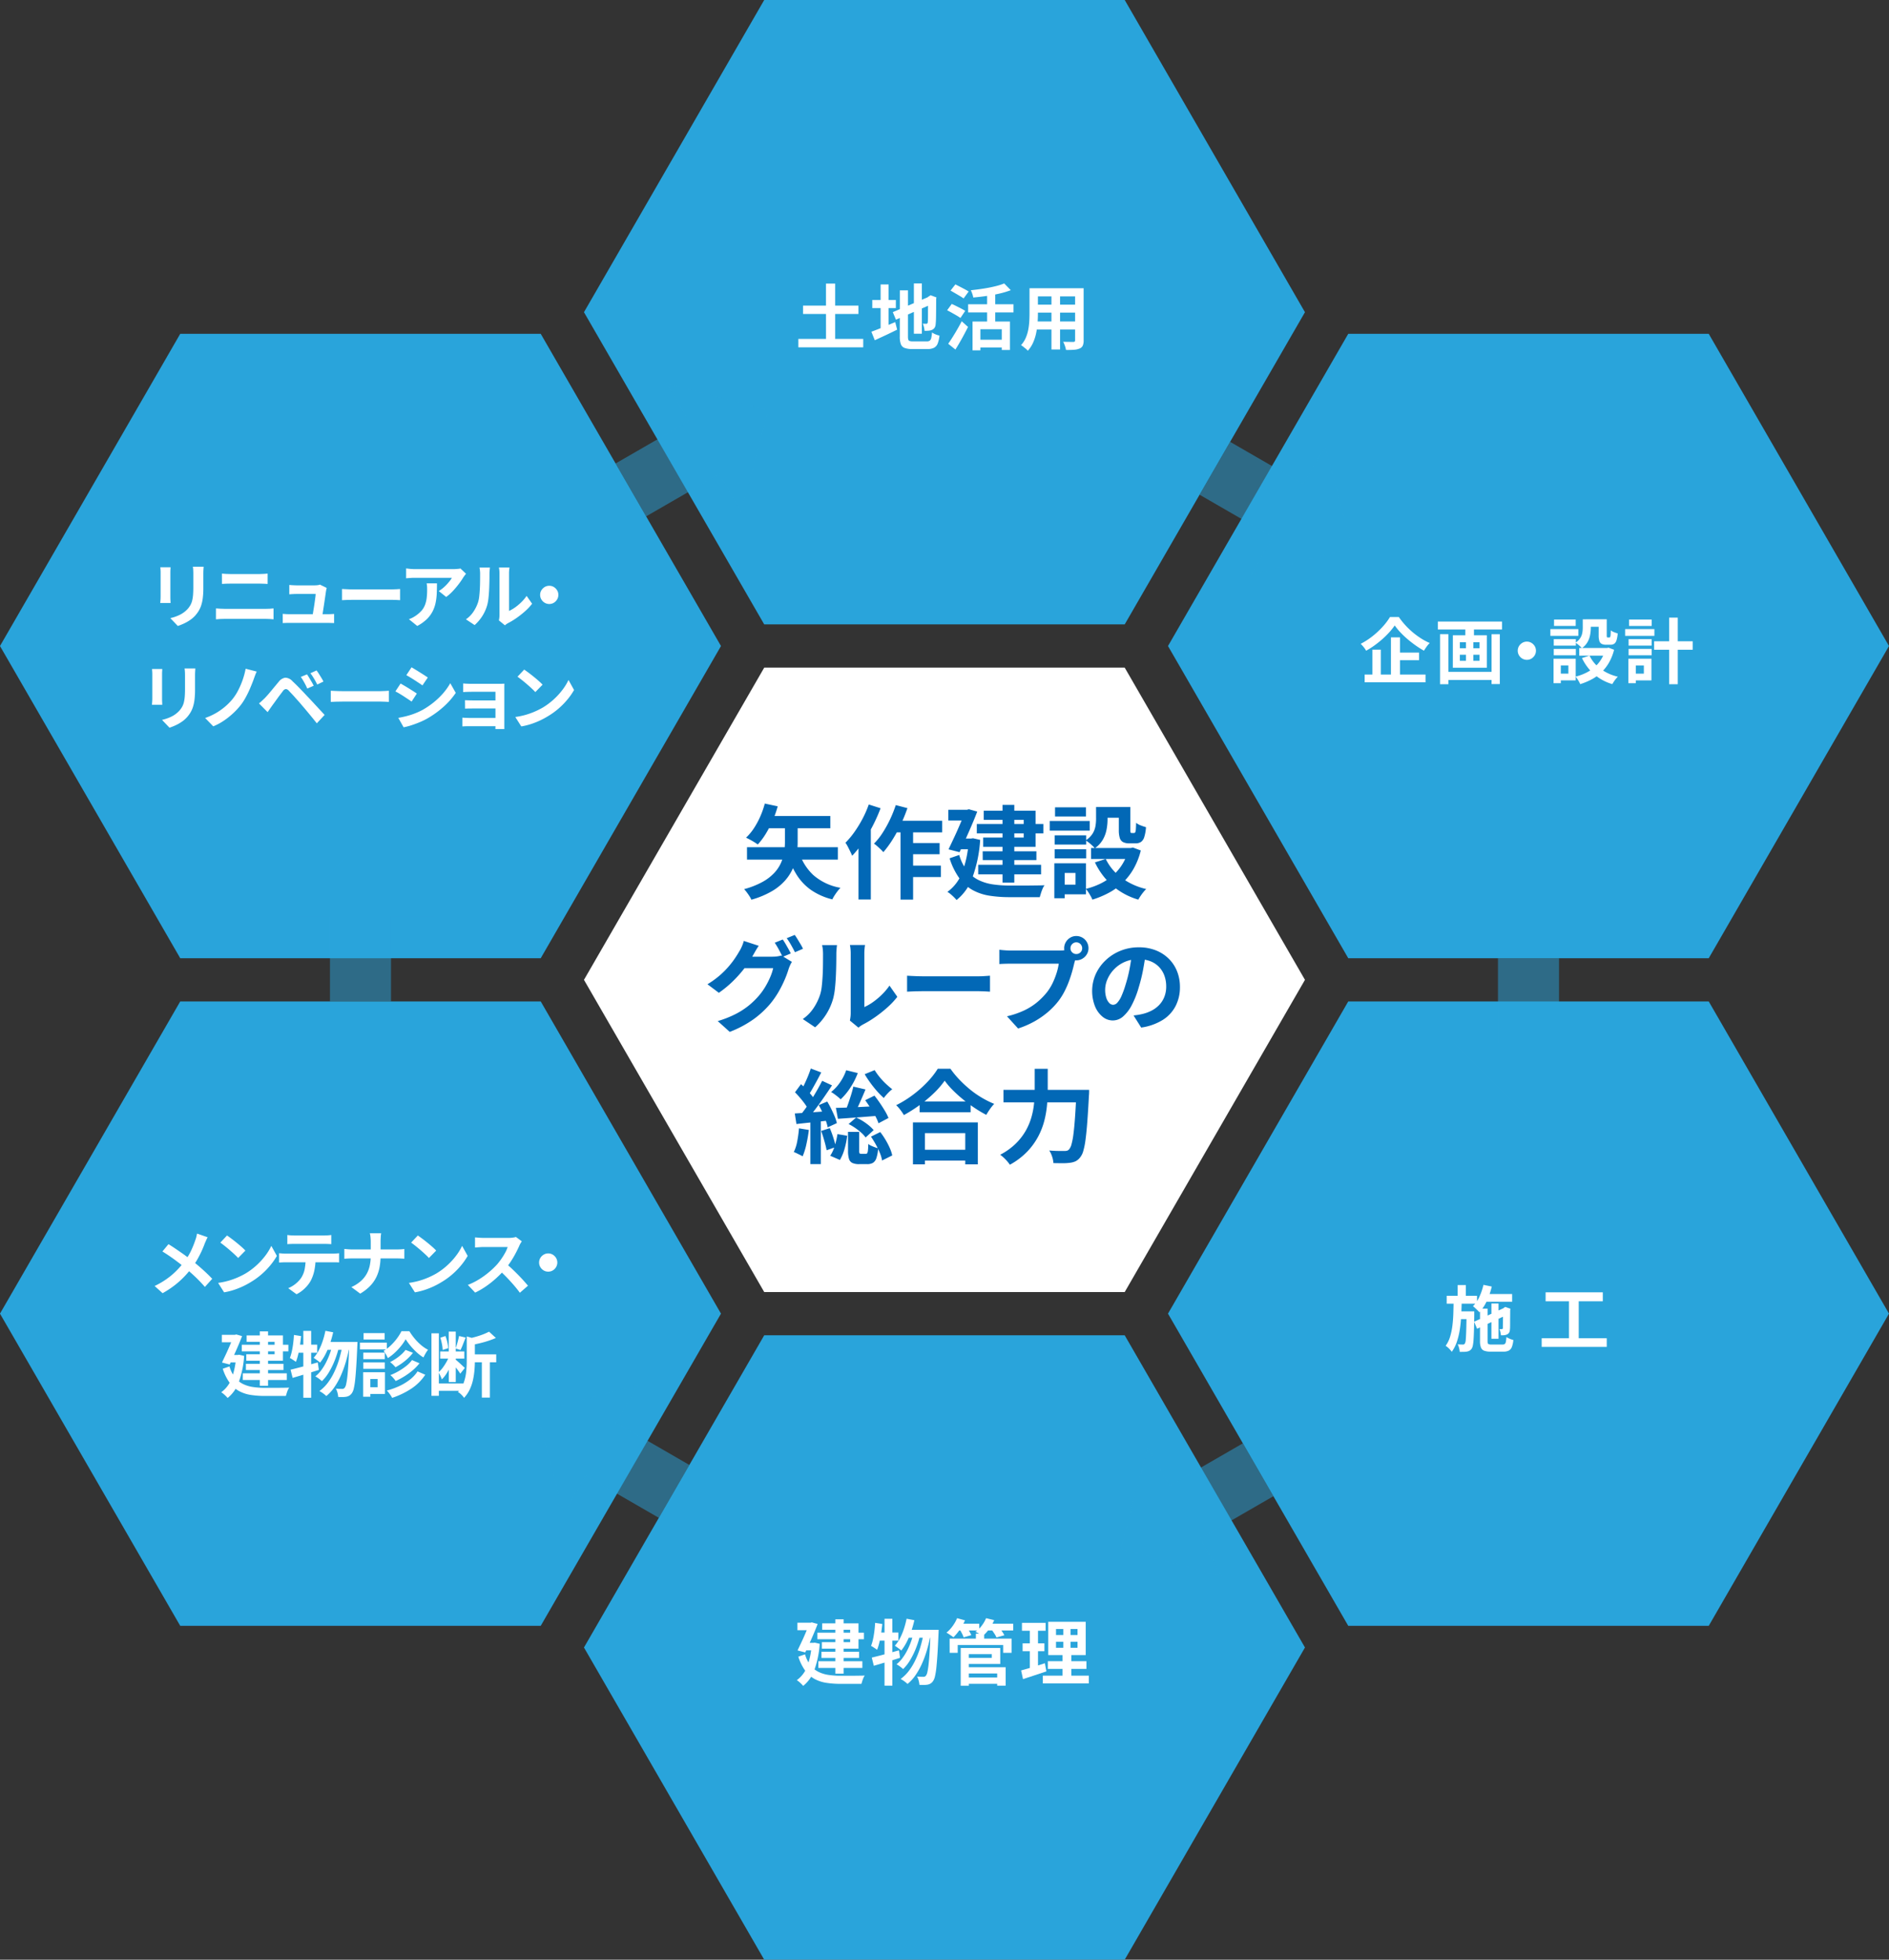 <svg xmlns="http://www.w3.org/2000/svg" width="270.016" height="280.124" viewBox="0 0 270.016 280.124"><rect x="0" y="0" width="270.016" height="280.124" fill="#333333" stroke="none"/><g transform="translate(-1659.207 -884.232)"><path d="M1851.3,884.232h-51.53l-25.765,44.626,25.765,44.626h51.53l25.765-44.626Z" transform="translate(-31.325 0)" fill="#29a4db"/><path d="M1851.3,1015.48h-51.53l-25.765,44.626,25.765,44.626h51.53l25.765-44.626Z" transform="translate(-31.325 -35.812)" fill="#fff"/><path d="M1966.107,949.856h-51.53l-25.765,44.626,25.765,44.626h51.53l25.765-44.626Z" transform="translate(-62.65 -17.906)" fill="#29a4db"/><path d="M1966.107,1081.1h-51.53l-25.765,44.626,25.765,44.626h51.53l25.765-44.626Z" transform="translate(-62.65 -53.718)" fill="#29a4db"/><path d="M1851.3,1146.728h-51.53l-25.765,44.626,25.765,44.626h51.53l25.765-44.626Z" transform="translate(-31.325 -71.624)" fill="#29a4db"/><path d="M1736.5,1081.1h-51.53l-25.765,44.626,25.765,44.626h51.53l25.765-44.626Z" transform="translate(0 -53.718)" fill="#29a4db"/><path d="M1736.5,949.856h-51.53l-25.765,44.626,25.765,44.626h51.53l25.765-44.626Z" transform="translate(0 -17.906)" fill="#29a4db"/><g transform="translate(1700.135 939.044)"><g transform="translate(166.957 82.158)" opacity="0.5" style="mix-blend-mode:multiply;isolation:isolate"><g transform="translate(6.237)"><rect width="8.726" height="13.498" fill="#29a4db"/></g><g transform="translate(0 12.076)"><path d="M1966.3,1089.207h-21.2l10.6,10.6Z" transform="translate(-1945.101 -1089.207)" fill="#29a4db"/></g></g><g transform="translate(0 65.669)" opacity="0.5" style="mix-blend-mode:multiply;isolation:isolate"><g transform="translate(6.238 9.176)"><rect width="8.726" height="13.498" fill="#29a4db"/></g><path d="M1715.494,1060.52h21.2l-10.6-10.6Z" transform="translate(-1715.494 -1049.922)" fill="#29a4db"/></g><g transform="translate(47.067)" opacity="0.5" style="mix-blend-mode:multiply;isolation:isolate"><g transform="translate(0 4.692)"><rect width="13.497" height="8.726" transform="translate(0 6.749) rotate(-29.999)" fill="#29a4db"/></g><g transform="translate(7.339)"><path d="M1790.315,959.612l10.6,18.361,3.877-14.478Z" transform="translate(-1790.315 -959.612)" fill="#29a4db"/></g></g><g transform="translate(130.545 8.349)" opacity="0.5" style="mix-blend-mode:multiply;isolation:isolate"><g transform="translate(0 0)"><rect width="8.726" height="13.498" transform="matrix(0.5, -0.866, 0.866, 0.5, 0, 7.557)" fill="#29a4db"/></g><g transform="translate(7.34 0.636)"><path d="M1915.72,971.968l-10.6,18.361,14.477-3.881Z" transform="translate(-1905.119 -971.968)" fill="#29a4db"/></g></g><g transform="translate(119.275 151.503)" opacity="0.5" style="mix-blend-mode:multiply;isolation:isolate"><g transform="translate(5.765 0)"><rect width="13.497" height="8.726" transform="translate(0 6.749) rotate(-29.999)" fill="#29a4db"/></g><g transform="translate(0 0.636)"><path d="M1894,1187.2l-10.6-18.361-3.877,14.478Z" transform="translate(-1879.525 -1168.84)" fill="#29a4db"/></g></g><g transform="translate(35.797 143.154)" opacity="0.5" style="mix-blend-mode:multiply;isolation:isolate"><g transform="translate(5.764 4.691)"><rect width="8.726" height="13.498" transform="matrix(0.5, -0.866, 0.866, 0.5, 0, 7.557)" fill="#29a4db"/></g><path d="M1768.6,1174.846l10.6-18.361-14.477,3.881Z" transform="translate(-1764.723 -1156.484)" fill="#29a4db"/></g></g><g transform="translate(1773.324 924.748)" style="isolation:isolate"><g style="isolation:isolate"><path d="M1816.146,947.889h9.273v1.2h-9.273Zm.671-4.764h7.92v1.2h-7.92Zm3.279-3.146h1.313v8.734H1820.1Z" transform="translate(-1816.146 -939.959)" fill="#fff"/><path d="M1830.5,946.853q.418-.153.977-.372c.374-.145.768-.307,1.186-.484s.833-.349,1.247-.519l.274,1.079q-.815.408-1.654.8t-1.542.713Zm.132-4.54H1834v1.161h-3.37Zm1.19-2.219h1.141v6.749h-1.141Zm1.741,3.96,5.273-2.25.438,1.048-5.262,2.28Zm1.008-3.115h1.16v6.6a1.6,1.6,0,0,0,.046.443.293.293,0,0,0,.2.2,1.593,1.593,0,0,0,.463.051h1.985a.711.711,0,0,0,.417-.1.649.649,0,0,0,.214-.377,4.921,4.921,0,0,0,.112-.8,2.346,2.346,0,0,0,.5.27,3.1,3.1,0,0,0,.565.178,4.354,4.354,0,0,1-.255,1.14,1.146,1.146,0,0,1-.519.6,2.008,2.008,0,0,1-.937.184h-2.178a3.072,3.072,0,0,1-1.084-.153.916.916,0,0,1-.545-.539,3.073,3.073,0,0,1-.153-1.089Zm2.005-.987h1.14v7.187h-1.14Zm2.026,1.985h-.082l.214-.153.224-.143.844.305-.04.2q0,.723-.005,1.318t-.01,1.049q-.005.453-.02.758c-.01.2-.022.356-.036.458a1.114,1.114,0,0,1-.153.555.817.817,0,0,1-.366.3,1.527,1.527,0,0,1-.524.123q-.3.02-.545.02a3.6,3.6,0,0,0-.091-.534,2.583,2.583,0,0,0-.163-.494c.088.007.18.012.274.015s.167.005.214.005a.244.244,0,0,0,.148-.041.284.284,0,0,0,.076-.182c.007-.048.013-.156.02-.326s.01-.4.01-.687,0-.645.006-1.069S1838.6,942.5,1838.6,941.936Z" transform="translate(-1820.062 -939.951)" fill="#fff"/><path d="M1845.392,943.789l.661-.906c.191.081.407.183.652.306s.481.243.713.361a6,6,0,0,1,.559.321l-.681,1.018a5.932,5.932,0,0,0-.535-.346c-.22-.13-.453-.261-.7-.4S1845.6,943.891,1845.392,943.789Zm.153,4.785q.275-.386.606-.911t.676-1.12q.347-.6.652-1.186l.9.814q-.265.53-.564,1.089t-.611,1.1q-.311.539-.626,1.038Zm.335-7.6.693-.886q.283.143.641.326c.239.122.47.244.7.366s.413.231.555.326l-.723.988a5.914,5.914,0,0,0-.529-.345q-.325-.194-.682-.4T1845.88,940.969Zm2.514,1.955h6.485v1.16h-6.485Zm5.161-2.973.937.957a12.207,12.207,0,0,1-1.649.494q-.905.208-1.858.342t-1.858.213a2.908,2.908,0,0,0-.137-.524,4.434,4.434,0,0,0-.209-.514q.651-.071,1.318-.163t1.3-.214q.631-.122,1.181-.27A8.344,8.344,0,0,0,1853.556,939.951Zm-4.53,5.436h5.344v4.072H1853.2V946.5h-3.053v3.013h-1.121Zm.8,2.6h3.858v1.109h-3.858Zm1.283-6.882h1.16v4.927h-1.16Z" transform="translate(-1824.126 -939.951)" fill="#fff"/><path d="M1861.135,940.889h1.2v3.665q0,.6-.051,1.313a11.008,11.008,0,0,1-.2,1.43,6.576,6.576,0,0,1-.437,1.369,4.263,4.263,0,0,1-.758,1.161,1.738,1.738,0,0,0-.276-.275q-.183-.153-.371-.3c-.127-.1-.233-.169-.321-.224a3.731,3.731,0,0,0,.662-1.013,5.461,5.461,0,0,0,.361-1.15,8.888,8.888,0,0,0,.153-1.191q.035-.6.036-1.134Zm.681,4.754h6.322v1.15h-6.322Zm.021-4.754h6.24v1.171h-6.24Zm0,2.352h6.261v1.139h-6.261Zm2.432-1.884h1.232v8.287h-1.232Zm3.381-.468h1.221v7.442a1.892,1.892,0,0,1-.121.758.834.834,0,0,1-.439.412,2.317,2.317,0,0,1-.784.183c-.319.027-.713.038-1.18.031a2.965,2.965,0,0,0-.154-.59,4.344,4.344,0,0,0-.244-.58c.2.007.394.012.59.015s.372.005.524.005h.331a.3.3,0,0,0,.2-.051.262.262,0,0,0,.056-.193Z" transform="translate(-1828.091 -940.207)" fill="#fff"/></g></g><g transform="translate(1853.706 972.425)" style="isolation:isolate"><g style="isolation:isolate"><path d="M1931.559,1006.73a9.44,9.44,0,0,1-.753.947,12.529,12.529,0,0,1-.972.967,14.2,14.2,0,0,1-1.131.911,11.849,11.849,0,0,1-1.237.789,2.407,2.407,0,0,0-.2-.325,4.47,4.47,0,0,0-.286-.357q-.151-.174-.285-.306a10.527,10.527,0,0,0,1.7-1.1,11.778,11.778,0,0,0,1.46-1.369,8.577,8.577,0,0,0,1.024-1.364h1.262a11.168,11.168,0,0,0,3.186,3.064,8.667,8.667,0,0,0,1.232.652,4.252,4.252,0,0,0-.443.524q-.209.29-.381.575a13.109,13.109,0,0,1-1.2-.758q-.595-.423-1.155-.9a12.921,12.921,0,0,1-1.028-.977A8.539,8.539,0,0,1,1931.559,1006.73Zm-4.3,7.015h8.7v1.109h-8.7Zm1.109-3.554h1.2v4.123h-1.2Zm2.648-1.761h1.292v5.9h-1.292Zm.61,2.178h3.41v1.089h-3.41Z" transform="translate(-1926.692 -1005.519)" fill="#fff"/><path d="M1941.855,1006.416h9.172v1.139h-9.172Zm.316,1.811h1.191v7.146h-1.191Zm.682,5.385H1950v1.161h-7.146Zm1.151-5.233h4.855v4.642H1944Zm1,1v.856h2.81v-.856Zm0,1.781v.865h2.81v-.865Zm.784-4.408h1.232v2.088h-1.232Zm.092,2.088h1.048v3.8h-1.048Zm3.654-.611h1.182v7.127h-1.182Z" transform="translate(-1930.829 -1005.764)" fill="#fff"/><path d="M1958.865,1010.363a1.235,1.235,0,0,1,.657.178,1.412,1.412,0,0,1,.468.468,1.291,1.291,0,0,1,0,1.308,1.387,1.387,0,0,1-.468.473,1.29,1.29,0,0,1-1.308,0,1.367,1.367,0,0,1-.473-.473,1.29,1.29,0,0,1,0-1.308,1.392,1.392,0,0,1,.473-.468A1.236,1.236,0,0,1,1958.865,1010.363Z" transform="translate(-1935.115 -1006.841)" fill="#fff"/><path d="M1963.975,1007.376h4v.967h-4Zm.458,4.235h1.039v3.5h-1.039Zm.03-2.8h3.156v.926h-3.156Zm0,1.394h3.156v.916h-3.156Zm.041-4.194h3.095v.916H1964.5Zm.519,5.6h2.576v3.1h-2.576v-.966h1.528v-1.172h-1.528Zm3.584-5.629h1.15v1.242a5.477,5.477,0,0,1-.1,1,3.258,3.258,0,0,1-.371,1.013,2.684,2.684,0,0,1-.8.865,2.993,2.993,0,0,0-.26-.27c-.112-.105-.229-.2-.351-.3a2.944,2.944,0,0,0-.306-.214,2.273,2.273,0,0,0,.687-.672,2.058,2.058,0,0,0,.286-.733,4.152,4.152,0,0,0,.066-.713Zm3.237,4.1h.234l.213-.052.795.3a7.256,7.256,0,0,1-.718,1.817,6.186,6.186,0,0,1-2.469,2.407,9.294,9.294,0,0,1-1.66.692,2.663,2.663,0,0,0-.173-.361c-.075-.132-.154-.263-.24-.392a3.637,3.637,0,0,0-.238-.326,7.26,7.26,0,0,0,1.476-.534,5.632,5.632,0,0,0,1.246-.83,4.874,4.874,0,0,0,.947-1.13,5.058,5.058,0,0,0,.586-1.405Zm-3.737,0h4.215v1.089h-4.215Zm1.467,1.089a5.059,5.059,0,0,0,1.567,1.877,6.69,6.69,0,0,0,2.484,1.135,2.99,2.99,0,0,0-.285.31c-.1.126-.2.255-.285.387s-.163.253-.224.361a6.905,6.905,0,0,1-2.6-1.41,7.118,7.118,0,0,1-1.735-2.316Zm-.509-5.193h2.453v1.069h-2.453Zm1.821,0h1.151v2.29a.731.731,0,0,0,.026.255.106.106,0,0,0,.106.051h.255a.118.118,0,0,0,.1-.066.764.764,0,0,0,.061-.285q.022-.218.031-.667a1.568,1.568,0,0,0,.463.26,5.22,5.22,0,0,0,.524.178,4.142,4.142,0,0,1-.174.988.917.917,0,0,1-.331.494.977.977,0,0,1-.544.137h-.6a1.406,1.406,0,0,1-.642-.122.687.687,0,0,1-.331-.412,2.631,2.631,0,0,1-.1-.8Z" transform="translate(-1936.865 -1005.645)" fill="#fff"/><path d="M1978.674,1007.284h4.184v.967h-4.184Zm.468,4.235h1.058v3.5h-1.058Zm.031-2.8h3.289v.926h-3.289Zm0,1.394h3.289v.916h-3.289Zm.061-4.194h3.237v.916h-3.237Zm.5,5.6h2.7v3.1h-2.7v-.966h1.618v-1.172h-1.618Zm3.085-2.494h5.518v1.211h-5.518Zm2.147-3.38h1.232v9.518h-1.232Z" transform="translate(-1940.876 -1005.553)" fill="#fff"/></g></g><g transform="translate(1865.846 1067.891)" style="isolation:isolate"><g style="isolation:isolate"><path d="M1944.527,1139.068h1.161q-.02,1.069-.071,2.1t-.193,1.975a10.62,10.62,0,0,1-.418,1.772,5.331,5.331,0,0,1-.742,1.465,3.162,3.162,0,0,0-.392-.463,2.592,2.592,0,0,0-.484-.393,4.345,4.345,0,0,0,.632-1.283,9.276,9.276,0,0,0,.331-1.558q.107-.834.137-1.751C1944.508,1140.32,1944.52,1139.7,1944.527,1139.068Zm-.987-.692h4.337v1.13h-4.337Zm1.568-1.537h1.17v1.914h-1.17Zm1.272,3.757h1.1v.478q-.011,1.222-.036,2.083t-.061,1.419a6.48,6.48,0,0,1-.1.875,1.424,1.424,0,0,1-.157.458,1,1,0,0,1-.3.3,1.133,1.133,0,0,1-.367.133,2.563,2.563,0,0,1-.468.045q-.274.005-.59.005a2.705,2.705,0,0,0-.093-.555,2.785,2.785,0,0,0-.193-.534,4.077,4.077,0,0,0,.432.036c.133,0,.233.006.3.006a.418.418,0,0,0,.168-.03.335.335,0,0,0,.128-.133,1.354,1.354,0,0,0,.122-.55q.04-.438.07-1.348t.042-2.449Zm-1.253,0h1.649v1.109h-1.649Zm3.665-3.787,1.191.244a10.447,10.447,0,0,1-.707,2.061,5.961,5.961,0,0,1-1.064,1.614,3.308,3.308,0,0,0-.26-.275c-.112-.108-.226-.217-.341-.325a3.05,3.05,0,0,0-.315-.265,4.516,4.516,0,0,0,.915-1.343A8.571,8.571,0,0,0,1948.793,1136.808Zm-1.333,5.273,4.439-2.046.417.987-4.429,2.067Zm.845-1.873h1.079v4.643c0,.216.034.353.1.406a.884.884,0,0,0,.479.082h1.567a.5.5,0,0,0,.315-.082.535.535,0,0,0,.153-.31,5.04,5.04,0,0,0,.082-.677,2.964,2.964,0,0,0,.468.244,2.914,2.914,0,0,0,.519.173,3.561,3.561,0,0,1-.214,1.008.959.959,0,0,1-.442.514,1.725,1.725,0,0,1-.779.148h-1.792a2.639,2.639,0,0,1-.937-.132.8.8,0,0,1-.468-.463,2.51,2.51,0,0,1-.133-.911Zm.377-2.087h4.214v1.1h-4.214Zm1.252,1.354h1.017v5.039h-1.017Zm1.659.774h-.082l.2-.153.193-.133.754.265-.041.173q0,.54-.006,1t-.005.824c0,.245,0,.449-.005.611a2.624,2.624,0,0,1-.025.367.876.876,0,0,1-.116.443.69.69,0,0,1-.321.26,1.3,1.3,0,0,1-.413.1,3.114,3.114,0,0,1-.432.01,4.587,4.587,0,0,0-.077-.463,1.8,1.8,0,0,0-.138-.422,1.737,1.737,0,0,0,.188.01h.148a.144.144,0,0,0,.1-.031.222.222,0,0,0,.057-.122c0-.034,0-.117,0-.25s.007-.313.01-.545.006-.509.006-.835Z" transform="translate(-1943.387 -1136.808)" fill="#fff"/><path d="M1962.273,1144.844h9.3v1.232h-9.3Zm.56-6.566h8.175v1.283h-8.175Zm3.339.7h1.395v6.363h-1.395Z" transform="translate(-1948.54 -1137.209)" fill="#fff"/></g></g><g transform="translate(1681.305 1060.52)" style="isolation:isolate"><g transform="translate(0 0)" style="isolation:isolate"><path d="M1697.18,1127.258a4.219,4.219,0,0,0-.223.453c-.082.186-.15.34-.2.462q-.183.509-.458,1.105t-.622,1.2a10.825,10.825,0,0,1-.763,1.15,14.137,14.137,0,0,1-1.064,1.247,12.731,12.731,0,0,1-1.359,1.227,13.282,13.282,0,0,1-1.751,1.15l-1.14-1.028a11.355,11.355,0,0,0,2.4-1.522,11.543,11.543,0,0,0,1.8-1.909,8.191,8.191,0,0,0,.993-1.573,14.2,14.2,0,0,0,.626-1.553,3.758,3.758,0,0,0,.148-.473c.043-.18.076-.335.1-.463Zm-5.6.987q.387.235.819.524t.875.6q.443.3.845.6t.728.539q.815.642,1.588,1.334t1.4,1.355l-1.049,1.16q-.672-.773-1.364-1.43t-1.5-1.329q-.275-.233-.631-.509c-.238-.183-.494-.376-.769-.58s-.564-.408-.87-.615-.618-.409-.937-.606Z" transform="translate(-1689.597 -1126.688)" fill="#fff"/><path d="M1702.084,1133.886a10.833,10.833,0,0,0,1.5-.315,10.654,10.654,0,0,0,1.3-.468,11.91,11.91,0,0,0,1.1-.551,9.747,9.747,0,0,0,1.588-1.181,10.085,10.085,0,0,0,1.262-1.379,7.857,7.857,0,0,0,.855-1.4l.794,1.435a9.493,9.493,0,0,1-.952,1.364,10.827,10.827,0,0,1-1.278,1.3,10.591,10.591,0,0,1-1.537,1.1,11.383,11.383,0,0,1-1.12.6,11.639,11.639,0,0,1-1.267.5,9.751,9.751,0,0,1-1.39.341Zm1.272-6.779q.265.183.621.447t.738.575q.382.311.718.606a7.278,7.278,0,0,1,.55.53l-1.038,1.059q-.194-.215-.51-.509t-.682-.611q-.366-.315-.723-.6t-.63-.479Z" transform="translate(-1693.004 -1126.791)" fill="#fff"/><path d="M1714.068,1129.614c.149.014.311.028.484.041s.337.02.494.02h6.668c.108,0,.257-.005.443-.015s.348-.025.484-.046v1.324c-.122-.014-.272-.023-.448-.026s-.336,0-.479,0h-6.668c-.149,0-.314,0-.494.01s-.34.017-.484.031Zm1.181-2.606a4.938,4.938,0,0,0,.55.056c.2.01.376.016.539.016h4.092c.177,0,.36-.006.55-.016a5.279,5.279,0,0,0,.55-.056v1.314q-.265-.021-.55-.031t-.55-.011h-4.082q-.265,0-.565.011c-.2.007-.378.017-.534.031Zm4.031,3.308a8.356,8.356,0,0,1-.173,1.786,5.791,5.791,0,0,1-.5,1.42,4.192,4.192,0,0,1-.489.713,5.3,5.3,0,0,1-.7.692,4.367,4.367,0,0,1-.855.55l-1.191-.866a4.051,4.051,0,0,0,1.038-.611,3.929,3.929,0,0,0,.805-.845,3.539,3.539,0,0,0,.518-1.3,8.38,8.38,0,0,0,.132-1.526Z" transform="translate(-1696.274 -1126.764)" fill="#fff"/><path d="M1726.892,1128.912l.529.047q.3.025.6.025h6.342q.357,0,.657-.02c.2-.014.351-.027.453-.042v1.384l-.484-.025q-.331-.014-.636-.015h-6.291c-.224,0-.435.005-.631.015s-.376.023-.54.036Zm3.777-1.048c0-.17-.01-.373-.031-.606a2.9,2.9,0,0,0-.1-.586h1.619a5.284,5.284,0,0,0-.061.6c-.014.241-.02.442-.02.606v2.005a9.09,9.09,0,0,1-.133,1.582,5.667,5.667,0,0,1-.453,1.431,4.949,4.949,0,0,1-.886,1.282,6.564,6.564,0,0,1-1.441,1.12l-1.262-.936a5.264,5.264,0,0,0,1.339-.845,4.007,4.007,0,0,0,.85-1.049,4.259,4.259,0,0,0,.448-1.222,6.854,6.854,0,0,0,.132-1.364v-2.015Z" transform="translate(-1699.773 -1126.672)" fill="#fff"/><path d="M1739.59,1133.886a10.822,10.822,0,0,0,1.5-.315,10.536,10.536,0,0,0,1.3-.468,11.777,11.777,0,0,0,1.1-.551,9.736,9.736,0,0,0,1.588-1.181,10.094,10.094,0,0,0,1.262-1.379,7.849,7.849,0,0,0,.855-1.4l.794,1.435a9.509,9.509,0,0,1-.952,1.364,10.938,10.938,0,0,1-1.278,1.3,10.594,10.594,0,0,1-1.537,1.1,11.446,11.446,0,0,1-1.12.6,11.658,11.658,0,0,1-1.268.5,9.776,9.776,0,0,1-1.389.341Zm1.273-6.779c.177.122.383.271.621.447s.483.369.738.575.494.41.718.606a7.339,7.339,0,0,1,.55.53l-1.038,1.059q-.193-.215-.509-.509t-.682-.611q-.367-.315-.723-.6t-.631-.479Z" transform="translate(-1703.238 -1126.791)" fill="#fff"/><path d="M1758.884,1128.021c-.04.061-.1.156-.178.286a2.246,2.246,0,0,0-.178.356c-.142.32-.317.675-.524,1.07s-.441.789-.7,1.186a11.991,11.991,0,0,1-.83,1.115,16.9,16.9,0,0,1-1.257,1.267,13.688,13.688,0,0,1-1.446,1.15,10.91,10.91,0,0,1-1.552.9l-1.048-1.1a9.484,9.484,0,0,0,1.6-.794,12.024,12.024,0,0,0,1.435-1.039,11.592,11.592,0,0,0,1.14-1.089,8.945,8.945,0,0,0,.636-.824,9.5,9.5,0,0,0,.535-.87,4.427,4.427,0,0,0,.346-.8h-3.451c-.142,0-.292.005-.448.016s-.3.02-.443.031l-.321.025v-1.445c.1.006.228.017.377.03s.3.023.453.031.279.01.381.01H1757a4.32,4.32,0,0,0,.616-.041,2.583,2.583,0,0,0,.433-.092Zm-2.279,3.167q.4.315.845.733t.885.865q.439.448.81.861t.625.718l-1.161,1.008q-.376-.52-.86-1.08c-.323-.372-.662-.745-1.019-1.115s-.718-.72-1.084-1.053Z" transform="translate(-1706.397 -1126.871)" fill="#fff"/><path d="M1766.486,1130.634a1.226,1.226,0,0,1,.656.178,1.391,1.391,0,0,1,.468.469,1.285,1.285,0,0,1,0,1.308,1.376,1.376,0,0,1-.468.473,1.29,1.29,0,0,1-1.308,0,1.372,1.372,0,0,1-.473-.473,1.29,1.29,0,0,1,0-1.308,1.387,1.387,0,0,1,.473-.469A1.238,1.238,0,0,1,1766.486,1130.634Z" transform="translate(-1710.222 -1127.753)" fill="#fff"/><path d="M1704.821,1149.328h.224l.214-.031.713.164a13.485,13.485,0,0,1-.784,3.787,5.025,5.025,0,0,1-1.578,2.229q-.092-.111-.26-.279c-.112-.113-.228-.217-.346-.316a2.008,2.008,0,0,0-.311-.22,4.226,4.226,0,0,0,1.466-1.918,10.5,10.5,0,0,0,.662-3.2Zm-2.036-2.881h2.148v1.069h-2.148Zm1.721,0h.153l.182-.05.835.233q-.223.591-.524,1.3t-.621,1.416q-.321.707-.626,1.348l-1.1-.284q.223-.479.473-1t.478-1.049q.229-.524.423-.987t.326-.8Zm-.632,4.52a4.637,4.637,0,0,0,.8,1.6,3.386,3.386,0,0,0,1.156.922,4.909,4.909,0,0,0,1.446.427,12.127,12.127,0,0,0,1.695.112h1.262q.407,0,.819-.006l.774-.009c.241,0,.436-.009.585-.015a1.6,1.6,0,0,0-.193.346,4.61,4.61,0,0,0-.163.443q-.071.229-.122.4h-2.993a13.092,13.092,0,0,1-2.036-.148,5.159,5.159,0,0,1-1.68-.561,4.139,4.139,0,0,1-1.327-1.18,6.99,6.99,0,0,1-.983-2Zm-.061-1.639h1.486v1.07h-1.517Zm1.822-1.456h6.658v.937h-6.658Zm.143,4.083h6.291v.957h-6.291Zm.447-1.355h5.375v.886h-5.375Zm.1-4.062h5.192v3.615h-5.243v-.926h4.052v-1.772h-4Zm1.883-.58h1.181v7.778h-1.181Z" transform="translate(-1693.171 -1131.934)" fill="#fff"/><path d="M1716.769,1146.437l1.028.162q-.071.673-.173,1.35t-.244,1.277a7.632,7.632,0,0,1-.325,1.059c-.061-.048-.146-.108-.255-.178l-.326-.214a1.772,1.772,0,0,0-.285-.158,6.348,6.348,0,0,0,.28-.953q.118-.533.194-1.14T1716.769,1146.437Zm-.479,4.968q.5-.123,1.136-.286t1.343-.361q.708-.2,1.411-.392l.153,1.069q-.958.305-1.95.606t-1.8.534Zm.765-3.583h3.034v1.161h-3.268Zm1.058-1.965h1.12v9.558h-1.12Zm3.157-.011,1.109.214a16,16,0,0,1-.468,1.645,10.98,10.98,0,0,1-.632,1.486,7.246,7.246,0,0,1-.774,1.206,1.786,1.786,0,0,0-.264-.229c-.116-.085-.233-.17-.352-.255s-.218-.155-.3-.209a5.087,5.087,0,0,0,.728-1.059,9,9,0,0,0,.561-1.328A12.822,12.822,0,0,0,1721.27,1145.846Zm1.028,1.955.886.437a13.053,13.053,0,0,1-.561,1.787,11.46,11.46,0,0,1-.83,1.706,6.041,6.041,0,0,1-1.023,1.313,4.964,4.964,0,0,0-.437-.361,3.455,3.455,0,0,0-.509-.322,4.473,4.473,0,0,0,.834-.859,7.771,7.771,0,0,0,.7-1.13,10.714,10.714,0,0,0,.55-1.272A12.8,12.8,0,0,0,1722.3,1147.8Zm1.414.122.947.437q-.194.988-.484,1.976a15.442,15.442,0,0,1-.692,1.893,10.378,10.378,0,0,1-.922,1.665,5.917,5.917,0,0,1-1.161,1.277,3.833,3.833,0,0,0-.453-.376,4.1,4.1,0,0,0-.534-.336,5.688,5.688,0,0,0,1.2-1.186,8.741,8.741,0,0,0,.941-1.578,13.115,13.115,0,0,0,.693-1.832A19.706,19.706,0,0,0,1723.712,1147.924Zm-2.137-.489h3.634v1.129h-4.184Zm3.115,0h1.161c-.007.143-.011.257-.011.345a1.486,1.486,0,0,1-.01.2q-.071,1.72-.148,2.921t-.162,1.981a9.556,9.556,0,0,1-.2,1.222,1.892,1.892,0,0,1-.255.636,1.326,1.326,0,0,1-.366.366,1.346,1.346,0,0,1-.439.164,3.169,3.169,0,0,1-.519.046c-.2,0-.417,0-.641-.015a3.454,3.454,0,0,0-.106-.6,2.481,2.481,0,0,0-.23-.591c.19.021.367.033.529.036s.292.006.387.006a.418.418,0,0,0,.2-.042.6.6,0,0,0,.167-.153,1.358,1.358,0,0,0,.194-.514,10.135,10.135,0,0,0,.172-1.125q.082-.732.148-1.868t.128-2.753Z" transform="translate(-1696.853 -1131.904)" fill="#fff"/><path d="M1729.965,1147.555h3.848v.967h-3.848Zm.458,4.236h1.028v3.5h-1.028Zm.02-2.8h3.075v.926h-3.075Zm0,1.395h3.075v.916h-3.075Zm.041-4.195h3.013v.916h-3.013Zm.49,5.6h2.565v3.1h-2.565v-.966h1.517v-1.171h-1.517Zm5.527-4.724a7.17,7.17,0,0,1-.651.957,9.064,9.064,0,0,1-.881.952,6.869,6.869,0,0,1-1.013.788,5.806,5.806,0,0,0-.275-.534,4.045,4.045,0,0,0-.336-.5,5.221,5.221,0,0,0,1.033-.78,7.8,7.8,0,0,0,.891-1.012,6.776,6.776,0,0,0,.631-1.019h1.131a8.325,8.325,0,0,0,.758,1.06,7.5,7.5,0,0,0,.92.931,5.233,5.233,0,0,0,.988.667,3.862,3.862,0,0,0-.352.523c-.118.208-.219.4-.3.576a6.22,6.22,0,0,1-.967-.733,9.479,9.479,0,0,1-.885-.927A8.5,8.5,0,0,1,1736.5,1147.067Zm1.7,4.6,1.1.478a6.984,6.984,0,0,1-2.021,2.006,11.491,11.491,0,0,1-2.713,1.3,3.935,3.935,0,0,0-.336-.54,4.323,4.323,0,0,0-.428-.509,10.146,10.146,0,0,0,1.761-.625,7.868,7.868,0,0,0,1.522-.917A4.855,4.855,0,0,0,1738.2,1151.668Zm-1.72-3.075,1.059.417a6.291,6.291,0,0,1-.723.8,8.105,8.105,0,0,1-.86.7,8.337,8.337,0,0,1-.911.564,4.7,4.7,0,0,0-.351-.376,3.327,3.327,0,0,0-.422-.357,8.424,8.424,0,0,0,.82-.483,6.719,6.719,0,0,0,.789-.611A4.157,4.157,0,0,0,1736.48,1148.593Zm.927,1.456,1.069.459a7.088,7.088,0,0,1-.967,1,9.817,9.817,0,0,1-1.171.855,11.364,11.364,0,0,1-1.262.681,4.933,4.933,0,0,0-.346-.437,3.349,3.349,0,0,0-.418-.408,8.462,8.462,0,0,0,1.166-.559,9,9,0,0,0,1.094-.738A4.374,4.374,0,0,0,1737.407,1150.049Z" transform="translate(-1700.612 -1131.923)" fill="#fff"/><path d="M1744.021,1146.244h1.059v8.938h-1.059Zm.662,7.167h3.879v1.048h-3.879Zm1.9-4,.651.285a9.84,9.84,0,0,1-.443,1.155,9.426,9.426,0,0,1-.595,1.115,4.421,4.421,0,0,1-.693.865,4.133,4.133,0,0,0-.208-.514c-.092-.194-.178-.361-.259-.5a4.31,4.31,0,0,0,.611-.672,7.687,7.687,0,0,0,.545-.85A5.4,5.4,0,0,0,1746.587,1149.411Zm-1.314-.57h3.451v1.017h-3.451Zm.02-1.965.733-.244a5.922,5.922,0,0,1,.27.9,5.287,5.287,0,0,1,.127.839l-.794.255a5.256,5.256,0,0,0-.107-.85A7.514,7.514,0,0,0,1745.294,1146.876Zm1.2-.876h1.008v7.218H1746.5Zm.978,3.991.279.244q.189.162.4.356t.387.362c.119.111.206.192.26.238l-.652.825c-.061-.1-.144-.226-.249-.373s-.217-.294-.336-.447-.233-.3-.342-.433-.2-.247-.275-.336Zm.5-3.36.948.223c-.13.313-.257.631-.383.958a8.227,8.227,0,0,1-.361.824l-.692-.223c.061-.17.122-.358.183-.566s.119-.417.173-.631S1747.937,1146.809,1747.971,1146.632Zm1.1.061,1.425.406c-.007.089-.1.146-.265.173v2.994c0,.38-.02.8-.057,1.247a10.669,10.669,0,0,1-.209,1.385,6.388,6.388,0,0,1-.463,1.369,4.775,4.775,0,0,1-.819,1.211,1.585,1.585,0,0,0-.225-.3,3.479,3.479,0,0,0-.325-.316,1.493,1.493,0,0,0-.326-.22,3.994,3.994,0,0,0,.846-1.384,6.553,6.553,0,0,0,.34-1.533q.078-.778.077-1.47Zm3.186-.683.977.9q-.509.224-1.1.418t-1.211.341q-.617.147-1.206.26a3.086,3.086,0,0,0-.148-.464,3.522,3.522,0,0,0-.219-.462q.528-.123,1.064-.275t1.017-.341A8.15,8.15,0,0,0,1752.258,1146.01Zm-2.637,3.248h3.665v1.13h-3.665Zm1.608.569h1.15v5.61h-1.15Z" transform="translate(-1704.447 -1131.946)" fill="#fff"/></g></g><g transform="translate(1680.927 965.237)" style="isolation:isolate"><g style="isolation:isolate"><path d="M1692.185,995.716c-.007.122-.014.243-.02.361s-.01.259-.01.423v3.44c0,.129,0,.278.01.448s.013.316.02.438h-1.476c.007-.1.017-.231.031-.408s.021-.339.021-.489V996.5c0-.1,0-.219-.01-.372s-.017-.29-.031-.412Zm4.724-.082c-.007.143-.015.3-.026.464s-.015.351-.015.555v2.015a11.58,11.58,0,0,1-.076,1.425,5.633,5.633,0,0,1-.229,1.07,3.794,3.794,0,0,1-.372.809,4.732,4.732,0,0,1-.5.667,4.118,4.118,0,0,1-.774.657,6.047,6.047,0,0,1-.88.489,8.26,8.26,0,0,1-.819.321l-1.069-1.12a6.032,6.032,0,0,0,1.379-.484,3.835,3.835,0,0,0,1.074-.8,3.247,3.247,0,0,0,.427-.591,2.629,2.629,0,0,0,.249-.657,5.313,5.313,0,0,0,.122-.82q.035-.458.036-1.048v-1.934q0-.306-.015-.555c-.01-.167-.026-.321-.046-.464Z" transform="translate(-1689.523 -995.634)" fill="#fff"/><path d="M1701.657,1001.97l.636.041c.22.014.433.02.636.02h5.843c.177,0,.365,0,.565-.015s.385-.026.554-.047v1.558c-.176-.02-.37-.036-.58-.047s-.391-.015-.54-.015h-5.843c-.2,0-.42.005-.646.015s-.437.026-.626.047Zm.855-4.978c.183.021.385.035.606.045s.415.016.585.016h4.214q.306,0,.61-.021c.2-.013.378-.027.52-.04v1.476l-.539-.026q-.326-.016-.591-.016h-4.2q-.3,0-.621.011t-.58.031Z" transform="translate(-1692.51 -996.005)" fill="#fff"/><path d="M1714.789,1003.337c.136.013.293.026.473.036s.359.015.535.015h5.334c.129,0,.3,0,.5-.01s.37-.017.5-.031v1.313c-.068-.006-.161-.011-.28-.014l-.366-.01c-.126,0-.236-.006-.331-.006H1715.8q-.265,0-.489.006c-.15,0-.322.012-.519.025Zm6.29-3.7a1.122,1.122,0,0,0-.061.223c-.013.082-.027.149-.04.2q-.031.214-.086.59t-.122.83q-.067.453-.138.911t-.127.834c-.036.252-.069.452-.1.6h-1.394c.027-.142.057-.323.092-.545s.073-.461.117-.723.084-.524.122-.789.069-.509.1-.733.044-.4.051-.539h-2.749q-.244,0-.524.016c-.187.009-.352.022-.494.036v-1.344c.088.013.193.023.315.031l.371.02c.126.007.233.011.321.011h2.606c.074,0,.163,0,.265-.011a2.512,2.512,0,0,0,.294-.036.468.468,0,0,0,.194-.066Z" transform="translate(-1696.093 -996.597)" fill="#fff"/><path d="M1726.438,1000.016l.468.025c.19.011.388.02.6.026s.4.01.575.01h5.466q.357,0,.672-.025c.21-.017.383-.029.52-.036v1.6c-.116-.006-.289-.017-.52-.031s-.454-.02-.672-.02h-5.466q-.437,0-.9.015c-.305.01-.553.022-.742.035Z" transform="translate(-1699.272 -996.83)" fill="#fff"/><path d="M1747.6,996.734c-.055.068-.122.154-.2.259s-.146.2-.193.27a9.893,9.893,0,0,1-.622.911,12.706,12.706,0,0,1-.855,1.019,6.39,6.39,0,0,1-.967.859l-1.059-.845a4.862,4.862,0,0,0,.6-.428,5.538,5.538,0,0,0,.545-.514c.166-.18.312-.35.438-.514a3.061,3.061,0,0,0,.29-.437h-5.3q-.316,0-.6.02c-.19.015-.4.031-.641.051V995.97q.3.042.611.072c.21.02.42.03.631.03h5.487c.1,0,.21,0,.346-.011s.27-.016.4-.031a1.5,1.5,0,0,0,.289-.05Zm-4.154,1.374q0,.752-.03,1.456a8.283,8.283,0,0,1-.169,1.348,4.9,4.9,0,0,1-.437,1.228,4.339,4.339,0,0,1-.83,1.1,5.785,5.785,0,0,1-1.354.958l-1.191-.967a3.977,3.977,0,0,0,.519-.219,4.811,4.811,0,0,0,1.339-1.054,2.936,2.936,0,0,0,.463-.819,4.2,4.2,0,0,0,.224-.967,9.745,9.745,0,0,0,.061-1.146c0-.156,0-.306-.01-.453a2.869,2.869,0,0,0-.061-.462Z" transform="translate(-1702.706 -995.726)" fill="#fff"/><path d="M1750.8,1003.2a4.044,4.044,0,0,0,1.1-1.131,5.46,5.46,0,0,0,.631-1.3,4.188,4.188,0,0,0,.168-.829c.037-.329.066-.683.087-1.059s.032-.75.036-1.12.005-.711.005-1.024a4.674,4.674,0,0,0-.025-.524c-.018-.147-.039-.284-.066-.413h1.5a.928.928,0,0,0-.025.169c-.01.1-.02.214-.031.345s-.015.27-.015.413c0,.3,0,.646-.01,1.043s-.02.8-.041,1.216-.051.806-.092,1.176a6.6,6.6,0,0,1-.163.942,5.9,5.9,0,0,1-.7,1.6,6.094,6.094,0,0,1-1.115,1.319Zm4.714.153q.031-.154.056-.351a3.211,3.211,0,0,0,.026-.4v-5.935a4.4,4.4,0,0,0-.036-.6,2.34,2.34,0,0,0-.046-.274h1.517a2.161,2.161,0,0,0-.041.279,5.259,5.259,0,0,0-.03.606V1002a5.02,5.02,0,0,0,.865-.5,7.185,7.185,0,0,0,.881-.738,6.049,6.049,0,0,0,.769-.911l.784,1.12a7.656,7.656,0,0,1-1.013,1.079,12.973,12.973,0,0,1-1.227.967,10.513,10.513,0,0,1-1.211.733,2.5,2.5,0,0,0-.265.167c-.068.052-.125.1-.173.138Z" transform="translate(-1705.919 -995.676)" fill="#fff"/><path d="M1766.688,999.386a1.232,1.232,0,0,1,.657.178,1.4,1.4,0,0,1,.468.469,1.225,1.225,0,0,1,.178.656,1.24,1.24,0,0,1-.178.652,1.387,1.387,0,0,1-.468.473,1.29,1.29,0,0,1-1.308,0,1.369,1.369,0,0,1-.473-.473,1.242,1.242,0,0,1-.178-.652,1.227,1.227,0,0,1,.178-.656,1.384,1.384,0,0,1,.473-.469A1.241,1.241,0,0,1,1766.688,999.386Z" transform="translate(-1709.899 -996.658)" fill="#fff"/><path d="M1690.554,1015.716c-.007.122-.014.243-.021.361s-.01.259-.01.422v3.44c0,.129,0,.279.01.448s.014.316.021.439h-1.476c.007-.1.017-.231.03-.408s.021-.339.021-.489v-3.43c0-.1,0-.219-.01-.372s-.017-.29-.031-.412Zm4.724-.082c-.006.143-.015.3-.026.464s-.015.35-.015.555v2.015a11.655,11.655,0,0,1-.076,1.425,5.6,5.6,0,0,1-.229,1.07,3.787,3.787,0,0,1-.372.809,4.646,4.646,0,0,1-.5.667,4.111,4.111,0,0,1-.774.657,6.05,6.05,0,0,1-.881.489,8.234,8.234,0,0,1-.819.322l-1.069-1.12a6.044,6.044,0,0,0,1.379-.484,3.839,3.839,0,0,0,1.074-.8,3.254,3.254,0,0,0,.427-.591,2.618,2.618,0,0,0,.249-.656,5.259,5.259,0,0,0,.122-.82q.036-.458.036-1.048v-1.934q0-.307-.015-.555c-.01-.167-.026-.321-.046-.464Z" transform="translate(-1689.078 -1001.091)" fill="#fff"/><path d="M1706.9,1016.1c-.088.183-.17.376-.244.58s-.143.391-.2.561q-.215.579-.5,1.252t-.642,1.318a7.694,7.694,0,0,1-.768,1.166,10.06,10.06,0,0,1-1.033,1.1,10.645,10.645,0,0,1-1.323,1.049,8.056,8.056,0,0,1-1.5.8l-1.161-1.191a8.919,8.919,0,0,0,1.507-.681,8.7,8.7,0,0,0,1.313-.917,8.521,8.521,0,0,0,1.049-1.048,7.33,7.33,0,0,0,.87-1.339,11.64,11.64,0,0,0,.652-1.542,10.9,10.9,0,0,0,.4-1.517Z" transform="translate(-1691.927 -1001.107)" fill="#fff"/><path d="M1710.12,1020.74q.235-.192.417-.366c.122-.115.266-.25.428-.406.115-.122.248-.268.4-.438s.311-.359.484-.57.352-.425.535-.646l.539-.646a1.475,1.475,0,0,1,.927-.6,1.4,1.4,0,0,1,1.069.514q.346.316.708.683t.712.733q.351.366.657.7.347.356.78.824t.885.958l.84.906-1.119,1.2c-.224-.284-.465-.584-.724-.9s-.509-.617-.753-.911-.468-.558-.671-.789c-.143-.177-.3-.365-.484-.565s-.359-.4-.535-.6-.339-.373-.488-.529-.268-.282-.356-.377a.619.619,0,0,0-.432-.228.662.662,0,0,0-.4.289q-.143.194-.347.459c-.136.176-.275.363-.417.559l-.412.571c-.132.183-.249.342-.351.478q-.172.244-.346.494l-.315.453Zm6.861-4.153q.143.2.321.5t.351.59a5.9,5.9,0,0,1,.285.54l-.916.4c-.1-.217-.191-.42-.29-.606s-.2-.366-.3-.54a4.619,4.619,0,0,0-.341-.514Zm1.364-.559a5.619,5.619,0,0,1,.337.484c.122.193.242.386.361.58a5.778,5.778,0,0,1,.289.524l-.886.427c-.108-.217-.214-.415-.315-.595s-.206-.353-.311-.52-.222-.334-.351-.5Z" transform="translate(-1694.819 -1001.198)" fill="#fff"/><path d="M1724.232,1020.016l.469.026c.191.011.388.02.6.025s.4.01.575.01h5.467q.357,0,.672-.025c.21-.017.383-.029.52-.036v1.6c-.116-.006-.289-.017-.52-.031s-.455-.02-.672-.02h-5.467q-.438,0-.9.015c-.306.01-.553.022-.744.035Z" transform="translate(-1698.67 -1002.287)" fill="#fff"/><path d="M1737.674,1017.731q.255.143.575.331t.647.392l.615.387q.29.183.484.327l-.744,1.14q-.223-.154-.508-.342l-.606-.4c-.214-.139-.425-.27-.631-.392s-.4-.227-.575-.315Zm-.325,4.907q.579-.1,1.165-.249a10.2,10.2,0,0,0,1.172-.371,9.974,9.974,0,0,0,1.134-.519,11.488,11.488,0,0,0,1.614-1.1,10.637,10.637,0,0,0,1.344-1.3,8.843,8.843,0,0,0,1-1.415l.784,1.384a10.765,10.765,0,0,1-1.756,1.995,13.5,13.5,0,0,1-2.3,1.659,9.948,9.948,0,0,1-1.134.55q-.617.255-1.211.444a8.66,8.66,0,0,1-1.054.27Zm1.893-7.227c.163.095.35.207.561.336l.646.4c.22.136.427.267.62.393s.358.236.495.331L1740.8,1018c-.136-.1-.3-.217-.5-.345s-.4-.262-.61-.4-.42-.266-.627-.392-.4-.236-.564-.331Z" transform="translate(-1702.135 -1001.03)" fill="#fff"/><path d="M1750.1,1023.474q.133.011.367.026c.156.011.329.016.519.016h4.449v1.181h-4.458c-.143,0-.3,0-.479.01s-.308.014-.4.021Zm.112-4.886.357.026c.149.009.305.017.469.02s.308.005.437.005h3.848c.122,0,.263,0,.423-.005s.28-.009.361-.016c-.007.068-.009.172-.009.311v5.482c0,.081,0,.2,0,.342s.005.263.005.35h-1.282c.006-.088.01-.21.01-.367v-4.958h-3.359q-.194,0-.437.006c-.164,0-.321.009-.474.015s-.27.014-.351.021Zm.265,2.392c.136.007.307.014.514.021s.406.01.6.01h3.838v1.15h-3.838c-.19,0-.392,0-.606.005s-.382.009-.5.016Z" transform="translate(-1705.73 -1001.897)" fill="#fff"/><path d="M1760.506,1022.638a10.773,10.773,0,0,0,1.5-.315,10.523,10.523,0,0,0,1.3-.468,11.807,11.807,0,0,0,1.1-.55,9.745,9.745,0,0,0,1.588-1.181,10.083,10.083,0,0,0,1.262-1.379,7.848,7.848,0,0,0,.855-1.4l.794,1.435a9.479,9.479,0,0,1-.952,1.364,10.9,10.9,0,0,1-1.277,1.3,10.616,10.616,0,0,1-1.537,1.1,11.277,11.277,0,0,1-1.12.6,11.5,11.5,0,0,1-1.267.5,9.739,9.739,0,0,1-1.39.341Zm1.272-6.779c.177.122.383.271.621.447s.484.369.738.575.494.409.718.606a7.251,7.251,0,0,1,.55.53l-1.038,1.059c-.129-.143-.3-.313-.509-.509s-.438-.4-.682-.611-.485-.411-.723-.6-.448-.349-.631-.479Z" transform="translate(-1708.568 -1001.152)" fill="#fff"/></g></g><g transform="translate(1760.333 999.097)"><g style="isolation:isolate"><path d="M1811.322,1044.774h1.818v2.981a12.705,12.705,0,0,1-.131,1.782,7.559,7.559,0,0,1-.516,1.847,6.719,6.719,0,0,1-1.113,1.773,7.714,7.714,0,0,1-1.912,1.563,12.456,12.456,0,0,1-2.945,1.222,3.067,3.067,0,0,0-.269-.5c-.121-.19-.25-.374-.385-.553s-.262-.331-.379-.458a11.708,11.708,0,0,0,2.626-1.033,6.73,6.73,0,0,0,1.694-1.3,5.229,5.229,0,0,0,.96-1.454,6.273,6.273,0,0,0,.436-1.49,9.172,9.172,0,0,0,.116-1.411Zm-2.88-2.574,1.847.393a14.827,14.827,0,0,1-.742,2.079,15.418,15.418,0,0,1-.981,1.876,9.683,9.683,0,0,1-1.127,1.5,5.854,5.854,0,0,0-.5-.334q-.3-.19-.632-.364t-.545-.277a7.344,7.344,0,0,0,1.12-1.338,11.312,11.312,0,0,0,.909-1.68A12.431,12.431,0,0,0,1808.443,1042.2Zm-2.545,6.239h12.987v1.774H1805.9Zm2.836-4.465h9.075v1.76h-9.933Zm4.552,4.988a7.586,7.586,0,0,0,2.058,3.425,7.9,7.9,0,0,0,3.919,1.854,5.147,5.147,0,0,0-.429.494c-.15.194-.292.4-.422.6a5.337,5.337,0,0,0-.313.561,9.208,9.208,0,0,1-3.047-1.346,7.6,7.6,0,0,1-2.065-2.189,13.257,13.257,0,0,1-1.374-3.039Z" transform="translate(-1800.248 -1042.2)" fill="#0268b6"/><path d="M1828.741,1042.379l1.688.539a24.456,24.456,0,0,1-1.105,2.487,22.462,22.462,0,0,1-1.4,2.363,14.581,14.581,0,0,1-1.557,1.941q-.087-.218-.254-.567c-.111-.233-.231-.47-.356-.712a4.535,4.535,0,0,0-.349-.582,11.943,11.943,0,0,0,1.287-1.541,17.313,17.313,0,0,0,1.149-1.876A14.729,14.729,0,0,0,1828.741,1042.379Zm-1.468,4.028,1.76-1.76v11.314h-1.76Zm5.323-3.941,1.672.436a24.066,24.066,0,0,1-.953,2.341,19.627,19.627,0,0,1-1.185,2.174,14.772,14.772,0,0,1-1.308,1.782,3.347,3.347,0,0,0-.378-.406q-.248-.234-.5-.459a3.991,3.991,0,0,0-.458-.356,9.46,9.46,0,0,0,1.229-1.542,16.745,16.745,0,0,0,1.062-1.912A17.258,17.258,0,0,0,1832.6,1042.466Zm-.335,2.24h6.966v1.657h-7.8Zm1.017.552h1.8v10.719h-1.8Zm.873,5.861h4.9v1.629h-4.9Zm.015-3.229h4.7v1.6h-4.7Z" transform="translate(-1805.684 -1042.249)" fill="#0268b6"/><path d="M1848.49,1047.273h.319l.305-.044,1.019.233a19.224,19.224,0,0,1-1.12,5.411,7.186,7.186,0,0,1-2.254,3.185c-.087-.108-.211-.24-.371-.4s-.324-.31-.494-.45a2.832,2.832,0,0,0-.444-.313,6.062,6.062,0,0,0,2.094-2.741,15.034,15.034,0,0,0,.945-4.574Zm-2.909-4.116h3.069v1.527h-3.069Zm2.458,0h.218l.262-.073,1.193.335q-.32.843-.75,1.854t-.886,2.021q-.458,1.012-.894,1.927l-1.571-.406q.32-.684.676-1.433t.684-1.5q.327-.748.6-1.411t.465-1.141Zm-.9,6.457a6.614,6.614,0,0,0,1.149,2.291,4.852,4.852,0,0,0,1.65,1.315,7,7,0,0,0,2.065.611,17.115,17.115,0,0,0,2.421.16h1.8q.582,0,1.171-.007l1.1-.014q.517-.008.837-.022a2.31,2.31,0,0,0-.276.495,6.185,6.185,0,0,0-.233.633c-.068.218-.126.41-.175.574h-4.276a18.57,18.57,0,0,1-2.909-.211,7.362,7.362,0,0,1-2.4-.8,5.919,5.919,0,0,1-1.9-1.687,9.98,9.98,0,0,1-1.4-2.858Zm-.088-2.341h2.123v1.526h-2.166Zm2.6-2.08h9.512v1.338h-9.512Zm.2,5.832h8.988v1.367h-8.988Zm.64-1.934h7.679v1.265H1850.5Zm.146-5.8h7.417v5.163h-7.49v-1.324h5.789v-2.53h-5.715Zm2.69-.829h1.686v11.111h-1.686Z" transform="translate(-1811.152 -1042.271)" fill="#0268b6"/><path d="M1865.57,1044.872h5.716v1.381h-5.716Zm.655,6.049h1.483v5h-1.483Zm.043-4h4.508v1.323h-4.508Zm0,1.993h4.508v1.309h-4.508Zm.058-5.992h4.421v1.31h-4.421Zm.743,8h3.678v4.436h-3.678v-1.382h2.181V1052.3h-2.181Zm5.119-8.042h1.643v1.774a7.883,7.883,0,0,1-.139,1.433,4.654,4.654,0,0,1-.53,1.447,3.851,3.851,0,0,1-1.149,1.235,4.283,4.283,0,0,0-.371-.385q-.24-.226-.5-.43a4.2,4.2,0,0,0-.436-.305,3.262,3.262,0,0,0,.981-.959,2.975,2.975,0,0,0,.408-1.048,5.957,5.957,0,0,0,.095-1.017Zm4.624,5.861h.334l.306-.073,1.134.422a10.407,10.407,0,0,1-1.025,2.6,8.848,8.848,0,0,1-3.527,3.439,13.324,13.324,0,0,1-2.371.99,3.678,3.678,0,0,0-.248-.516q-.159-.285-.341-.561a5.018,5.018,0,0,0-.342-.465,10.354,10.354,0,0,0,2.108-.763,8.142,8.142,0,0,0,1.782-1.185,7.04,7.04,0,0,0,1.352-1.615,7.223,7.223,0,0,0,.836-2.007Zm-5.337,0h6.021v1.557h-6.021Zm2.094,1.557a7.25,7.25,0,0,0,2.24,2.682,9.532,9.532,0,0,0,3.548,1.622,4.4,4.4,0,0,0-.406.444q-.218.269-.407.553t-.32.516a9.875,9.875,0,0,1-3.716-2.015,10.175,10.175,0,0,1-2.479-3.308Zm-.727-7.417h3.505v1.527h-3.505Zm2.6,0h1.644v3.272a1.066,1.066,0,0,0,.036.364.153.153,0,0,0,.153.073h.364a.17.17,0,0,0,.145-.094,1.1,1.1,0,0,0,.087-.407c.02-.209.034-.526.044-.953a2.238,2.238,0,0,0,.662.371,7.7,7.7,0,0,0,.748.254,5.975,5.975,0,0,1-.247,1.411,1.326,1.326,0,0,1-.472.7,1.393,1.393,0,0,1-.778.2h-.858a2.013,2.013,0,0,1-.917-.174.977.977,0,0,1-.472-.59,3.733,3.733,0,0,1-.139-1.141Z" transform="translate(-1816.642 -1042.385)" fill="#0268b6"/><path d="M1805.61,1069.576q-.262.378-.509.815c-.164.29-.291.513-.378.669a15.187,15.187,0,0,1-1.222,1.81,17.29,17.29,0,0,1-1.636,1.818,15.444,15.444,0,0,1-1.956,1.607l-1.629-1.222a12.56,12.56,0,0,0,1.687-1.207,12.214,12.214,0,0,0,1.265-1.244,13,13,0,0,0,.931-1.193q.392-.574.654-1.039a4.828,4.828,0,0,0,.371-.706,4.767,4.767,0,0,0,.284-.806Zm4.741,2.3a3.954,3.954,0,0,0-.262.488,4.683,4.683,0,0,0-.218.559,13.729,13.729,0,0,1-.538,1.462,16.626,16.626,0,0,1-.843,1.694,12.691,12.691,0,0,1-1.164,1.7,13.35,13.35,0,0,1-2.421,2.269,15.467,15.467,0,0,1-3.439,1.833l-1.716-1.542a15.01,15.01,0,0,0,2.559-1.011,10.854,10.854,0,0,0,1.876-1.214,11.37,11.37,0,0,0,1.425-1.382,9.108,9.108,0,0,0,.924-1.279,11.168,11.168,0,0,0,.727-1.425,7.413,7.413,0,0,0,.414-1.251h-4.9l.669-1.643h4.145a4.665,4.665,0,0,0,.691-.051,3.829,3.829,0,0,0,.574-.124Zm-1.309-3.2q.189.263.4.626t.415.727q.2.363.334.64l-1.164.494q-.218-.451-.531-1.026a11.33,11.33,0,0,0-.6-1Zm1.716-.654q.189.262.414.633t.437.727a6.224,6.224,0,0,1,.327.619l-1.149.494q-.232-.465-.552-1.032a8.912,8.912,0,0,0-.625-.974Z" transform="translate(-1798.281 -1049.245)" fill="#0268b6"/><path d="M1817.021,1080.586a5.776,5.776,0,0,0,1.571-1.614,7.811,7.811,0,0,0,.9-1.861,5.947,5.947,0,0,0,.24-1.186q.08-.706.124-1.512t.05-1.6q.008-.793.008-1.462a6.81,6.81,0,0,0-.036-.748c-.025-.209-.056-.4-.1-.59h2.139a1.184,1.184,0,0,0-.036.24c-.015.14-.029.306-.044.5s-.021.384-.021.588q0,.64-.015,1.491t-.058,1.739q-.045.885-.131,1.679a9.422,9.422,0,0,1-.233,1.345,8.408,8.408,0,0,1-1,2.291,8.724,8.724,0,0,1-1.592,1.883Zm6.733.218c.029-.145.056-.313.081-.5a4.539,4.539,0,0,0,.036-.575v-8.478a6.339,6.339,0,0,0-.05-.857,3.306,3.306,0,0,0-.066-.393h2.167a3.188,3.188,0,0,0-.058.4,7.558,7.558,0,0,0-.044.866v7.606a7.268,7.268,0,0,0,1.235-.713,10.285,10.285,0,0,0,1.259-1.054,8.725,8.725,0,0,0,1.1-1.3l1.12,1.6a10.847,10.847,0,0,1-1.448,1.541,18.449,18.449,0,0,1-1.752,1.382,15.022,15.022,0,0,1-1.731,1.047,3.611,3.611,0,0,0-.377.24c-.1.073-.18.139-.247.2Z" transform="translate(-1803.395 -1049.785)" fill="#0268b6"/><path d="M1837.521,1076.04l.669.036q.407.022.851.036t.822.015h7.81q.51,0,.961-.037c.3-.023.548-.041.741-.05v2.282l-.741-.043c-.329-.02-.65-.029-.961-.029h-7.81q-.625,0-1.28.021t-1.062.051Z" transform="translate(-1808.988 -1051.433)" fill="#0268b6"/><path d="M1866.684,1071.133a2.525,2.525,0,0,0-.175.487q-.072.283-.145.516-.118.538-.305,1.2t-.451,1.374a12.872,12.872,0,0,1-.619,1.411,9.349,9.349,0,0,1-.806,1.308,10.534,10.534,0,0,1-1.528,1.63,12.065,12.065,0,0,1-1.948,1.366,12.881,12.881,0,0,1-2.371,1.032l-1.586-1.745a12.26,12.26,0,0,0,2.5-.858,8.789,8.789,0,0,0,1.824-1.162,10.182,10.182,0,0,0,1.375-1.4,7.166,7.166,0,0,0,.822-1.324,10.808,10.808,0,0,0,.567-1.432,8.408,8.408,0,0,0,.313-1.346h-6.762c-.34,0-.667.005-.982.015s-.564.024-.749.043V1070.2c.146.02.323.04.532.058s.422.034.64.044.4.014.56.014h6.734c.145,0,.322-.005.53-.014a2.507,2.507,0,0,0,.6-.1Zm-1.76-1.149a1.69,1.69,0,0,1,.24-.88,1.8,1.8,0,0,1,.634-.633,1.652,1.652,0,0,1,.857-.232,1.733,1.733,0,0,1,1.746,1.745,1.656,1.656,0,0,1-.233.858,1.8,1.8,0,0,1-.633.633,1.67,1.67,0,0,1-.88.24,1.606,1.606,0,0,1-.857-.24,1.876,1.876,0,0,1-.634-.633A1.622,1.622,0,0,1,1864.924,1069.984Zm.9,0a.792.792,0,0,0,.247.589.811.811,0,0,0,.582.24.828.828,0,0,0,.6-.24.791.791,0,0,0,.247-.589.844.844,0,0,0-.843-.844.8.8,0,0,0-.582.247A.814.814,0,0,0,1865.826,1069.984Z" transform="translate(-1813.937 -1049.305)" fill="#0268b6"/><path d="M1881.565,1071.288q-.145,1.106-.378,2.356a23.05,23.05,0,0,1-.625,2.531,13.041,13.041,0,0,1-.99,2.53,5.535,5.535,0,0,1-1.244,1.636,2.229,2.229,0,0,1-1.476.574,2.3,2.3,0,0,1-1.476-.545,3.726,3.726,0,0,1-1.076-1.505,5.975,5.975,0,0,1,.11-4.566,6.32,6.32,0,0,1,1.417-1.986,6.713,6.713,0,0,1,2.123-1.36,6.9,6.9,0,0,1,2.625-.494,6.491,6.491,0,0,1,2.436.436,5.5,5.5,0,0,1,1.854,1.207,5.242,5.242,0,0,1,1.179,1.8,6.008,6.008,0,0,1,.406,2.224,5.856,5.856,0,0,1-.625,2.734,5.155,5.155,0,0,1-1.854,1.992,7.967,7.967,0,0,1-3.061,1.077l-1.091-1.731q.422-.043.743-.1t.61-.13a5.577,5.577,0,0,0,1.3-.5,4.061,4.061,0,0,0,1.054-.814,3.551,3.551,0,0,0,.705-1.141,3.956,3.956,0,0,0,.255-1.441,4.539,4.539,0,0,0-.261-1.57,3.554,3.554,0,0,0-.772-1.244,3.409,3.409,0,0,0-1.236-.814,4.582,4.582,0,0,0-1.672-.284,4.721,4.721,0,0,0-3.549,1.484,4.706,4.706,0,0,0-.923,1.411,3.761,3.761,0,0,0-.312,1.439,3.635,3.635,0,0,0,.174,1.214,1.84,1.84,0,0,0,.429.727.783.783,0,0,0,.545.24.849.849,0,0,0,.6-.312,3.5,3.5,0,0,0,.589-.953,13.016,13.016,0,0,0,.582-1.614,19.766,19.766,0,0,0,.567-2.24,22.607,22.607,0,0,0,.334-2.327Z" transform="translate(-1818.914 -1049.911)" fill="#0268b6"/><path d="M1815.993,1102.831l1.411.232q-.131,1.047-.356,2.058a9.4,9.4,0,0,1-.532,1.71c-.1-.059-.223-.127-.377-.2s-.313-.155-.473-.233a3.448,3.448,0,0,0-.414-.174,6.017,6.017,0,0,0,.494-1.557A17.059,17.059,0,0,0,1815.993,1102.831Zm-.6-2.123q.96-.059,2.3-.153t2.72-.2l.014,1.338q-1.251.146-2.508.276t-2.291.248Zm.028-3.026.859-1.163q.378.335.77.749t.72.814a4.1,4.1,0,0,1,.5.75l-.946,1.337a4.532,4.532,0,0,0-.472-.8q-.313-.438-.691-.88T1815.425,1097.682Zm3.884-1.643,1.411.654q-.539.815-1.163,1.716t-1.251,1.73q-.626.829-1.193,1.454l-.989-.567q.407-.479.851-1.1t.865-1.294q.421-.676.8-1.345T1819.308,1096.04Zm-1.629-1.76,1.5.566q-.29.568-.61,1.156t-.625,1.128q-.306.538-.583.959l-1.149-.509c.175-.291.355-.627.539-1.01s.359-.773.523-1.171S1817.572,1094.628,1817.68,1094.28Zm-.058,7.169h1.5v6.5h-1.5Zm1.192-1.934,1.222-.508q.291.479.566,1.039t.5,1.091a5.528,5.528,0,0,1,.306.953l-1.309.6a5.673,5.673,0,0,0-.277-.974q-.2-.552-.458-1.126A10.33,10.33,0,0,0,1818.813,1099.515Zm.35,3.694,1.236-.407q.276.64.516,1.4a11.592,11.592,0,0,1,.342,1.3l-1.309.465a13.493,13.493,0,0,0-.327-1.338Q1819.4,1103.848,1819.163,1103.208Zm2.327.451,1.4.233a11.705,11.705,0,0,1-.372,1.84,6.508,6.508,0,0,1-.675,1.621l-1.382-.6a5.313,5.313,0,0,0,.647-1.417A10.908,10.908,0,0,0,1821.49,1103.66Zm1.251-9.132,1.658.406a10.472,10.472,0,0,1-1.062,2.087,8.833,8.833,0,0,1-1.382,1.665c-.1-.1-.228-.213-.393-.349s-.334-.266-.51-.393a5.465,5.465,0,0,0-.465-.305,6.056,6.056,0,0,0,1.28-1.381A7.079,7.079,0,0,0,1822.741,1094.527Zm-1.47,5.38q.771-.014,1.781-.05t2.139-.1q1.127-.058,2.276-.1l-.029,1.367q-1.541.131-3.1.247t-2.778.2Zm2.488-3.039,1.745.407q-.263.64-.553,1.3t-.561,1.258q-.268.6-.53,1.062l-1.294-.407q.218-.48.443-1.119t.429-1.3Q1823.641,1097.421,1823.759,1096.868Zm-.756,6.472h1.6v2.7a.769.769,0,0,0,.052.363c.034.049.109.073.225.073h.67a.223.223,0,0,0,.2-.094,1,1,0,0,0,.1-.393c.025-.2.041-.506.052-.923a1.547,1.547,0,0,0,.4.247q.255.117.524.218a4.821,4.821,0,0,0,.487.16,5.5,5.5,0,0,1-.255,1.4,1.24,1.24,0,0,1-.494.677,1.631,1.631,0,0,1-.822.182h-1.12a2.3,2.3,0,0,1-1.011-.175.945.945,0,0,1-.472-.588,3.89,3.89,0,0,1-.131-1.128Zm.087-1.12,1.077-.932a7.62,7.62,0,0,1,.967.516,8.358,8.358,0,0,1,.873.632,5.05,5.05,0,0,1,.662.655l-1.149,1.047a4.1,4.1,0,0,0-.633-.691,8.875,8.875,0,0,0-.865-.676A7.831,7.831,0,0,0,1823.089,1102.22Zm3.723-7.708a8.607,8.607,0,0,0,.706.989,9.866,9.866,0,0,0,.894.961q.48.45.915.784a3.566,3.566,0,0,0-.422.356q-.232.225-.443.466a4.56,4.56,0,0,0-.342.429,10.75,10.75,0,0,1-.967-.974q-.5-.568-.96-1.2t-.808-1.229Zm-1.352,4.3,1.322-.654q.394.494.785,1.068t.721,1.127a6.963,6.963,0,0,1,.5,1l-1.425.756a6.343,6.343,0,0,0-.451-1.017c-.2-.379-.435-.766-.691-1.164S1825.712,1099.166,1825.46,1098.817Zm.829,5.206,1.323-.654a11.291,11.291,0,0,1,.749,1.1,10.489,10.489,0,0,1,.611,1.178,5.5,5.5,0,0,1,.355,1.062l-1.454.727a4.77,4.77,0,0,0-.312-1.068,11.743,11.743,0,0,0-.574-1.2Q1826.652,1104.562,1826.289,1104.023Z" transform="translate(-1802.911 -1056.41)" fill="#0268b6"/><path d="M1842.308,1096.04a12.231,12.231,0,0,1-1.505,1.746,18.821,18.821,0,0,1-2.021,1.7,21.13,21.13,0,0,1-2.305,1.469c-.078-.136-.177-.29-.3-.466s-.251-.346-.393-.516a3.536,3.536,0,0,0-.414-.429,15.141,15.141,0,0,0,2.421-1.5,16.385,16.385,0,0,0,2.072-1.847,11.367,11.367,0,0,0,1.454-1.861h1.818a13.238,13.238,0,0,0,1.309,1.585,16.825,16.825,0,0,0,1.534,1.411,13.317,13.317,0,0,0,1.68,1.163,13.7,13.7,0,0,0,1.73.859,6.359,6.359,0,0,0-.61.748q-.291.415-.523.822a17.306,17.306,0,0,1-1.7-1.011q-.858-.574-1.651-1.221a18.8,18.8,0,0,1-1.461-1.324A10.726,10.726,0,0,1,1842.308,1096.04Zm-4.537,5.963h9.278V1108h-1.8v-4.465h-5.76V1108h-1.715Zm.77,3.912h7.518v1.542h-7.518Zm.189-6.908h7.287v1.542h-7.287Z" transform="translate(-1808.401 -1056.427)" fill="#0268b6"/><path d="M1860.76,1094.339h1.862v3.01q0,.989-.095,2.109a14.285,14.285,0,0,1-.385,2.276,10.381,10.381,0,0,1-.887,2.291,9.7,9.7,0,0,1-1.578,2.166,10.33,10.33,0,0,1-2.466,1.862,4.779,4.779,0,0,0-.385-.5,6.8,6.8,0,0,0-.509-.524,6,6,0,0,0-.487-.406,9.291,9.291,0,0,0,2.261-1.629,8.489,8.489,0,0,0,1.433-1.883,8.989,8.989,0,0,0,.807-1.993,11.236,11.236,0,0,0,.349-1.977q.079-.968.079-1.8Zm-4.464,3.01h11.154v1.789H1856.3Zm10.427,0h1.818c0,.214,0,.385-.007.516s-.012.235-.022.313q-.117,2.182-.233,3.73t-.255,2.567a10.735,10.735,0,0,1-.32,1.614,2.5,2.5,0,0,1-.43.887,1.955,1.955,0,0,1-.675.582,2.7,2.7,0,0,1-.822.218,7.261,7.261,0,0,1-1.033.058q-.64,0-1.309-.015a3.563,3.563,0,0,0-.182-.915,3.43,3.43,0,0,0-.415-.888c.465.039.894.061,1.286.066s.686.006.88.006a1.459,1.459,0,0,0,.378-.043.606.606,0,0,0,.291-.189,1.807,1.807,0,0,0,.349-.734,10.242,10.242,0,0,0,.283-1.519q.125-.975.226-2.437t.189-3.469Z" transform="translate(-1813.984 -1056.427)" fill="#0268b6"/></g></g><g transform="translate(1773.1 1115.537)" style="isolation:isolate"><g transform="translate(0 0)" style="isolation:isolate"><path d="M1817.966,1205.928h.223l.214-.031.713.163a13.486,13.486,0,0,1-.784,3.787,5.03,5.03,0,0,1-1.578,2.229q-.092-.112-.26-.28c-.112-.112-.227-.217-.345-.315a1.955,1.955,0,0,0-.31-.22,4.246,4.246,0,0,0,1.466-1.919,10.5,10.5,0,0,0,.662-3.2Zm-2.037-2.881h2.149v1.069h-2.149Zm1.721,0h.152l.183-.05.834.233q-.224.591-.523,1.3t-.622,1.415q-.321.708-.625,1.349l-1.1-.285q.223-.478.473-1t.479-1.048q.228-.525.422-.987t.326-.8Zm-.632,4.52a4.633,4.633,0,0,0,.8,1.6,3.393,3.393,0,0,0,1.156.921,4.881,4.881,0,0,0,1.446.428,12.036,12.036,0,0,0,1.695.113h1.262c.271,0,.545,0,.819-.006l.774-.01c.242,0,.436-.009.585-.015a1.6,1.6,0,0,0-.193.345,4.71,4.71,0,0,0-.163.443c-.047.153-.088.286-.122.4h-2.992a13.014,13.014,0,0,1-2.037-.148,5.161,5.161,0,0,1-1.68-.56,4.153,4.153,0,0,1-1.328-1.18,7,7,0,0,1-.982-2Zm-.061-1.639h1.487V1207h-1.517Zm1.822-1.456h6.658v.937h-6.658Zm.143,4.082h6.291v.958h-6.291Zm.447-1.354h5.376v.886h-5.376Zm.1-4.062h5.192v3.615h-5.243v-.927h4.052v-1.771h-4Zm1.883-.58h1.18v7.777h-1.18Z" transform="translate(-1815.838 -1202.395)" fill="#fff"/><path d="M1831.02,1203.036l1.028.163q-.072.672-.173,1.349t-.245,1.278a7.553,7.553,0,0,1-.326,1.059c-.061-.047-.146-.107-.255-.178l-.325-.214a1.868,1.868,0,0,0-.286-.158,6.316,6.316,0,0,0,.28-.952c.078-.356.143-.737.194-1.14S1831,1203.437,1831.02,1203.036Zm-.478,4.968q.5-.122,1.135-.285t1.343-.361q.707-.2,1.411-.392l.153,1.068q-.957.307-1.949.606t-1.8.534Zm.763-3.583h3.034v1.16h-3.268Zm1.059-1.965h1.119v9.559h-1.119Zm3.156-.01,1.109.214a15.908,15.908,0,0,1-.468,1.644,10.93,10.93,0,0,1-.632,1.486,7.219,7.219,0,0,1-.774,1.207,1.76,1.76,0,0,0-.264-.23c-.115-.084-.233-.17-.351-.254s-.219-.155-.3-.209a5.1,5.1,0,0,0,.729-1.059,8.987,8.987,0,0,0,.56-1.329A12.9,12.9,0,0,0,1835.52,1202.446Zm1.028,1.954.886.438a12.968,12.968,0,0,1-.561,1.786,11.467,11.467,0,0,1-.83,1.706,6.038,6.038,0,0,1-1.022,1.312,5.245,5.245,0,0,0-.438-.361,3.414,3.414,0,0,0-.509-.321,4.506,4.506,0,0,0,.835-.86,7.845,7.845,0,0,0,.7-1.13,10.635,10.635,0,0,0,.55-1.273A12.776,12.776,0,0,0,1836.548,1204.4Zm1.414.122.948.438q-.194.988-.484,1.975a15.32,15.32,0,0,1-.692,1.893,10.348,10.348,0,0,1-.922,1.664,5.932,5.932,0,0,1-1.161,1.278,3.856,3.856,0,0,0-.453-.377,4.167,4.167,0,0,0-.534-.335,5.7,5.7,0,0,0,1.2-1.186,8.793,8.793,0,0,0,.941-1.579,12.977,12.977,0,0,0,.693-1.832A19.588,19.588,0,0,0,1837.962,1204.523Zm-2.137-.489h3.634v1.13h-4.184Zm3.115,0h1.161c-.006.143-.011.258-.011.346a1.446,1.446,0,0,1-.01.2q-.07,1.72-.148,2.922t-.162,1.98a9.765,9.765,0,0,1-.2,1.222,1.9,1.9,0,0,1-.255.636,1.156,1.156,0,0,1-.8.53,3.134,3.134,0,0,1-.519.045c-.2,0-.417,0-.642-.015a3.506,3.506,0,0,0-.106-.6,2.5,2.5,0,0,0-.229-.59c.189.02.366.033.529.036s.292.006.387.006a.416.416,0,0,0,.2-.041.605.605,0,0,0,.168-.153,1.383,1.383,0,0,0,.193-.514,10.315,10.315,0,0,0,.173-1.125q.081-.733.148-1.868t.127-2.753Z" transform="translate(-1819.822 -1202.365)" fill="#fff"/><path d="M1846.783,1202.334l1.129.315a7.538,7.538,0,0,1-.748,1.329,8.158,8.158,0,0,1-.9,1.094,2.554,2.554,0,0,0-.3-.224l-.365-.244a2.567,2.567,0,0,0-.336-.194,4.855,4.855,0,0,0,.875-.936A5.339,5.339,0,0,0,1846.783,1202.334Zm-1.07,2.922h8.857v2.036h-1.2v-1.12h-6.5v1.12h-1.15Zm1.018-2.128h3.217v.967h-3.217Zm.387.754,1.038-.285c.122.177.247.375.371.6a5.993,5.993,0,0,1,.29.565l-1.1.315a3.559,3.559,0,0,0-.249-.575C1847.351,1204.27,1847.234,1204.065,1847.118,1203.881Zm.183,2.718h1.161v5.4H1847.3Zm.672,0h4.979v2.28h-4.979v-.865h3.767v-.539h-3.767Zm.041,4.215h4.958v.906h-4.958Zm.011-1.467h5.7v2.637h-1.211v-1.741h-4.489Zm2.9-7.014,1.161.285a6.362,6.362,0,0,1-1.608,2.25q-.132-.092-.322-.2c-.126-.071-.255-.142-.392-.214s-.254-.127-.356-.168a4.146,4.146,0,0,0,.891-.87A4.566,4.566,0,0,0,1850.925,1202.334Zm-1.456,2.219h1.182v1.233h-1.182Zm1.385-1.425h3.95v.967h-3.95Zm.8.774,1.079-.285a6.783,6.783,0,0,1,.453.58,4.123,4.123,0,0,1,.351.58l-1.129.316a2.948,2.948,0,0,0-.316-.58C1851.947,1204.288,1851.8,1204.086,1851.658,1203.9Z" transform="translate(-1823.868 -1202.334)" fill="#fff"/><path d="M1859.938,1210q.447-.121,1-.28t1.176-.356q.621-.2,1.221-.392l.214,1.161q-.856.285-1.731.58t-1.609.529Zm.121-6.8h3.38v1.13h-3.38Zm.092,2.932h3.116v1.12h-3.116Zm1.029-2.484h1.171v6.25l-1.171.193Zm1.862,7.1h6.577v1.109h-6.577Zm.714-2.066h5.517v1.1h-5.517Zm.06-5.63h5.355v4.754h-5.355Zm1.11,1.028v.855H1868v-.855Zm0,1.822v.865H1868v-.865Zm1.049-2.413H1867v3.828h.113v3.949h-1.252v-3.949h.112Z" transform="translate(-1827.871 -1202.529)" fill="#fff"/></g></g></g></svg>